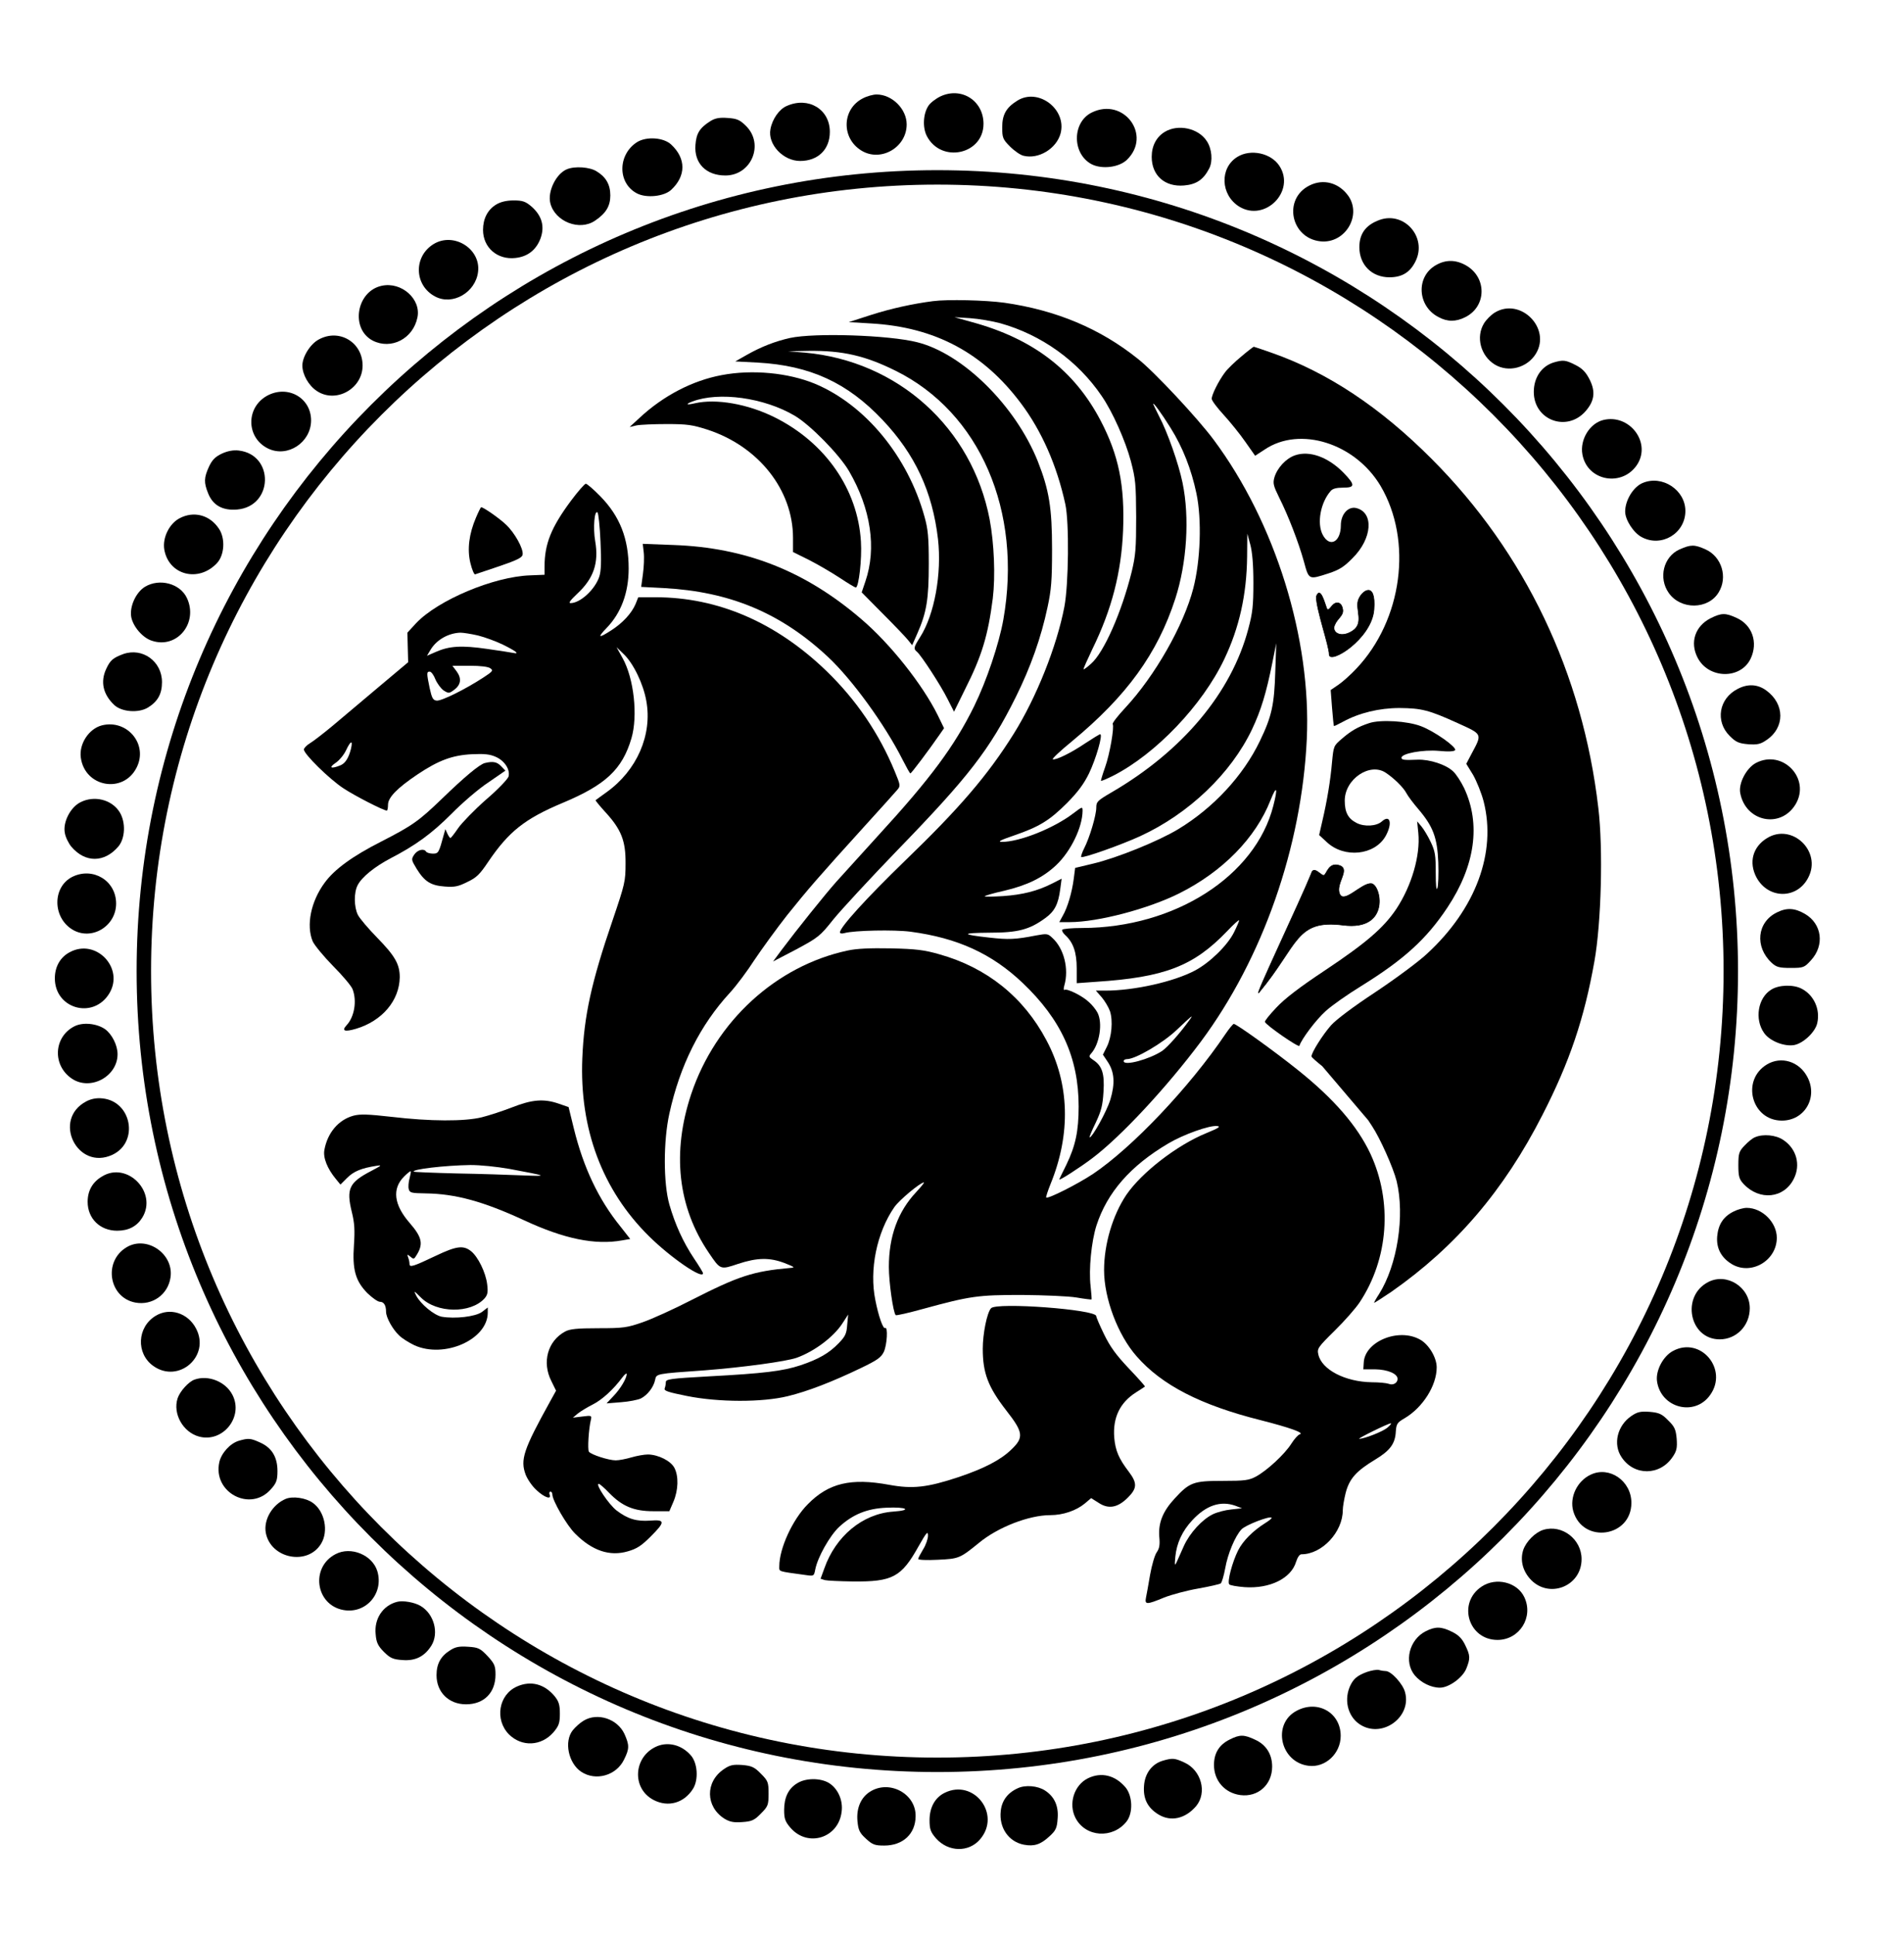 <?xml version="1.0" encoding="UTF-8"?> <svg xmlns="http://www.w3.org/2000/svg" width="62" height="63" viewBox="0 0 62 63" fill="none"><g clip-path="url(#clip0_416_13)"><mask id="mask0_416_13" style="mask-type:luminance" maskUnits="userSpaceOnUse" x="0" y="0" width="233" height="64"><path d="M233 0H0V63.227H233V0Z" fill="white"></path></mask><g mask="url(#mask0_416_13)"><path d="M15.502 16.844C15.272 17.379 15.209 17.882 15.317 18.328C15.368 18.538 15.438 18.704 15.47 18.698C15.508 18.685 15.865 18.564 16.266 18.43C16.846 18.233 17.005 18.15 17.018 18.054C17.05 17.863 16.757 17.341 16.477 17.079C16.266 16.876 15.744 16.512 15.667 16.512C15.655 16.512 15.578 16.665 15.502 16.844Z" fill="black"></path><path d="M44.586 23.54C44.216 23.661 43.987 23.794 43.688 24.056C43.426 24.279 43.426 24.291 43.375 24.808C43.325 25.394 43.216 26.063 43.057 26.738L42.955 27.184L43.203 27.413C43.77 27.948 44.764 27.847 45.121 27.216C45.35 26.802 45.268 26.496 44.994 26.744C44.822 26.897 44.427 26.923 44.172 26.789C43.898 26.649 43.789 26.445 43.789 26.063C43.789 25.362 44.611 24.808 45.127 25.158C45.389 25.33 45.707 25.642 45.797 25.821C45.847 25.916 46.013 26.139 46.172 26.324C46.669 26.904 46.803 27.267 46.835 28.076C46.848 28.458 46.835 28.84 46.803 28.917C46.771 29.006 46.752 28.821 46.752 28.407C46.752 27.84 46.733 27.713 46.587 27.407C46.497 27.216 46.357 26.986 46.281 26.897L46.147 26.738L46.185 27.12C46.255 27.847 45.968 28.834 45.471 29.586C45.057 30.204 44.49 30.694 43.14 31.593C42.305 32.147 41.834 32.51 41.56 32.803C41.343 33.033 41.177 33.236 41.19 33.268C41.228 33.377 42.286 34.109 42.312 34.046C42.382 33.823 42.859 33.192 43.165 32.918C43.356 32.74 43.885 32.37 44.331 32.096C45.726 31.23 46.453 30.567 47.134 29.541C48.039 28.178 48.224 26.821 47.676 25.655C47.574 25.445 47.415 25.196 47.313 25.107C47.083 24.89 46.555 24.718 46.166 24.731C45.72 24.75 45.637 24.738 45.637 24.667C45.637 24.527 46.338 24.4 46.848 24.444C47.173 24.476 47.358 24.463 47.383 24.419C47.44 24.323 46.701 23.801 46.275 23.642C45.835 23.47 44.949 23.419 44.586 23.54Z" fill="black"></path><path d="M15.788 24.84C15.616 24.884 15.145 25.273 14.387 26.006C13.635 26.732 13.425 26.878 12.405 27.401C11.488 27.866 10.889 28.299 10.57 28.739C10.124 29.344 9.965 30.121 10.182 30.644C10.239 30.771 10.539 31.134 10.851 31.453C11.163 31.765 11.45 32.109 11.482 32.205C11.628 32.587 11.539 33.103 11.29 33.371C11.112 33.562 11.22 33.6 11.59 33.492C12.444 33.237 13.004 32.574 13.017 31.816C13.017 31.396 12.87 31.128 12.291 30.535C11.998 30.236 11.711 29.898 11.654 29.784C11.526 29.529 11.52 29.051 11.647 28.815C11.781 28.554 12.195 28.216 12.717 27.942C13.539 27.515 14.055 27.14 14.705 26.49C15.056 26.133 15.591 25.674 15.903 25.47L16.457 25.088L16.317 24.942C16.183 24.802 16.056 24.776 15.788 24.84Z" fill="black"></path><path d="M27.606 30.943C25.274 31.44 23.306 33.243 22.509 35.613C21.872 37.518 22.07 39.296 23.083 40.786C23.459 41.341 23.452 41.341 24.038 41.143C24.657 40.939 25.064 40.933 25.548 41.118C25.886 41.252 25.899 41.264 25.727 41.277C24.523 41.385 24.058 41.538 22.541 42.309C21.949 42.615 21.216 42.946 20.917 43.048C20.42 43.22 20.299 43.239 19.483 43.239C18.782 43.239 18.553 43.265 18.4 43.348C17.833 43.654 17.642 44.348 17.954 44.96L18.107 45.272L17.91 45.629C17.043 47.196 16.935 47.521 17.119 48.011C17.183 48.17 17.343 48.4 17.483 48.521C17.738 48.757 17.967 48.827 17.897 48.655C17.878 48.604 17.89 48.559 17.922 48.559C17.96 48.559 17.986 48.598 17.986 48.648C17.986 48.846 18.457 49.661 18.731 49.929C19.286 50.483 19.853 50.675 20.445 50.502C20.732 50.42 20.885 50.324 21.184 50.024C21.669 49.541 21.662 49.464 21.178 49.502C20.726 49.534 20.445 49.451 20.076 49.171C19.821 48.973 19.375 48.305 19.496 48.305C19.528 48.305 19.681 48.438 19.834 48.598C20.26 49.037 20.643 49.196 21.273 49.196H21.796L21.93 48.884C22.089 48.508 22.102 48.056 21.962 47.788C21.847 47.559 21.439 47.355 21.101 47.349C20.974 47.349 20.732 47.394 20.56 47.444C20.388 47.495 20.159 47.54 20.05 47.54C19.821 47.54 19.247 47.355 19.177 47.259C19.126 47.189 19.171 46.501 19.241 46.221C19.273 46.081 19.26 46.075 18.967 46.113L18.655 46.151L18.814 46.017C18.903 45.947 19.12 45.813 19.298 45.724C19.604 45.571 19.974 45.234 20.267 44.839C20.343 44.737 20.407 44.692 20.407 44.73C20.407 44.87 20.203 45.214 19.974 45.45L19.751 45.686L20.222 45.648C20.483 45.629 20.77 45.571 20.866 45.527C21.082 45.418 21.28 45.163 21.331 44.928C21.375 44.718 21.331 44.724 22.955 44.609C24.185 44.514 25.599 44.322 25.943 44.201C26.523 43.991 27.141 43.526 27.428 43.087L27.619 42.793L27.587 43.131C27.568 43.418 27.523 43.507 27.313 43.724C26.995 44.055 26.657 44.246 26.071 44.444C25.497 44.635 24.873 44.711 23.07 44.807C21.821 44.877 21.681 44.896 21.681 44.998C21.681 45.062 21.662 45.151 21.643 45.202C21.617 45.278 21.764 45.323 22.363 45.444C23.408 45.654 24.828 45.654 25.657 45.45C26.307 45.291 27.084 44.991 28.027 44.539C28.568 44.278 28.689 44.195 28.779 44.01C28.887 43.781 28.919 43.176 28.823 43.233C28.759 43.278 28.607 42.851 28.505 42.328C28.301 41.341 28.549 40.124 29.123 39.296C29.276 39.073 29.97 38.493 30.085 38.493C30.11 38.493 29.995 38.633 29.836 38.805C29.237 39.442 28.944 40.245 28.944 41.245C28.944 41.742 29.084 42.73 29.167 42.813C29.186 42.832 29.581 42.742 30.04 42.615C31.601 42.188 31.843 42.156 33.277 42.156C34.009 42.163 34.786 42.195 35.054 42.239C35.309 42.284 35.532 42.309 35.545 42.303C35.551 42.29 35.538 42.099 35.513 41.87C35.449 41.328 35.538 40.417 35.704 39.895C36.054 38.818 36.812 37.951 38.042 37.225C38.533 36.932 39.393 36.626 39.635 36.658C39.762 36.671 39.686 36.722 39.285 36.887C38.329 37.276 37.176 38.168 36.679 38.894C36.233 39.557 35.952 40.5 35.952 41.347C35.952 42.265 36.398 43.456 37.01 44.151C37.832 45.093 39.1 45.743 41.056 46.234C42.005 46.476 42.489 46.648 42.324 46.693C42.273 46.706 42.145 46.846 42.05 46.998C41.833 47.342 41.253 47.877 40.896 48.069C40.667 48.19 40.54 48.209 39.807 48.209C38.864 48.209 38.737 48.253 38.246 48.788C37.864 49.203 37.717 49.572 37.749 50.019C37.775 50.292 37.755 50.407 37.666 50.534C37.602 50.623 37.507 50.948 37.45 51.267C37.399 51.579 37.335 51.917 37.316 52.013C37.271 52.242 37.341 52.242 37.908 52.006C38.15 51.911 38.647 51.777 39.017 51.713C39.38 51.649 39.711 51.573 39.75 51.547C39.788 51.515 39.852 51.293 39.896 51.057C39.979 50.579 40.221 50.006 40.425 49.789C40.552 49.649 41.342 49.343 41.406 49.407C41.425 49.426 41.33 49.502 41.196 49.585C40.801 49.834 40.476 50.158 40.317 50.471C40.126 50.853 39.953 51.503 40.03 51.579C40.062 51.611 40.285 51.649 40.527 51.668C41.349 51.726 42.043 51.382 42.203 50.847C42.253 50.694 42.317 50.598 42.381 50.598C43.05 50.598 43.725 49.872 43.725 49.164C43.725 49.056 43.77 48.795 43.821 48.591C43.942 48.139 44.158 47.89 44.783 47.514C45.267 47.221 45.433 46.998 45.452 46.597C45.471 46.355 45.496 46.31 45.738 46.17C46.331 45.82 46.783 45.106 46.783 44.514C46.783 44.195 46.529 43.768 46.242 43.609C45.541 43.214 44.432 43.673 44.407 44.367L44.394 44.577H44.783C45.184 44.584 45.509 44.718 45.509 44.889C45.509 45.023 45.362 45.106 45.222 45.049C45.152 45.023 44.904 44.998 44.668 44.998C43.808 44.985 43.037 44.59 42.929 44.093C42.884 43.902 42.916 43.857 43.464 43.316C43.782 43.004 44.146 42.59 44.273 42.398C45.216 40.978 45.35 39.117 44.623 37.556C44.197 36.652 43.438 35.773 42.266 34.836C41.47 34.199 40.259 33.332 40.176 33.332C40.151 33.332 40.024 33.485 39.903 33.664C38.737 35.39 36.876 37.352 35.596 38.213C35.099 38.544 34.117 39.041 34.067 38.983C34.054 38.971 34.117 38.773 34.207 38.55C34.876 36.913 34.831 35.276 34.073 33.861C33.328 32.453 32.13 31.497 30.582 31.064C30.091 30.924 29.83 30.892 29.008 30.873C28.326 30.86 27.893 30.88 27.606 30.943ZM45.171 46.482C45.012 46.61 44.426 46.839 44.26 46.839C44.184 46.839 45.203 46.336 45.286 46.336C45.324 46.336 45.267 46.4 45.171 46.482ZM40.227 49.018L40.444 49.101L40.094 49.139C39.896 49.158 39.635 49.228 39.501 49.292C39.151 49.458 38.743 49.904 38.552 50.324C38.463 50.528 38.354 50.764 38.316 50.853C38.252 50.987 38.246 50.961 38.272 50.681C38.316 50.235 38.495 49.846 38.819 49.496C39.272 49.005 39.743 48.846 40.227 49.018Z" fill="black"></path><path d="M16.68 36.047C16.368 36.168 15.922 36.314 15.692 36.371C15.132 36.512 13.991 36.505 12.762 36.359C11.972 36.27 11.723 36.263 11.507 36.321C11.022 36.454 10.666 36.875 10.564 37.429C10.513 37.684 10.659 38.047 10.94 38.385L11.086 38.563L11.303 38.346C11.519 38.13 11.768 38.028 12.258 37.952C12.45 37.92 12.43 37.939 12.093 38.117C11.367 38.493 11.271 38.697 11.456 39.455C11.545 39.812 11.558 40.041 11.526 40.526C11.468 41.335 11.577 41.704 11.965 42.099C12.125 42.252 12.303 42.379 12.373 42.379C12.501 42.379 12.571 42.494 12.571 42.704C12.571 42.889 12.787 43.278 12.998 43.475C13.093 43.571 13.322 43.711 13.494 43.794C14.469 44.233 15.883 43.609 15.883 42.73V42.564L15.692 42.711C15.476 42.864 14.82 42.94 14.38 42.864C14.132 42.813 13.698 42.456 13.552 42.176C13.463 42.004 13.475 42.01 13.705 42.239C14.221 42.755 15.329 42.768 15.782 42.265C15.877 42.15 15.896 42.067 15.864 41.812C15.82 41.43 15.565 40.908 15.336 40.729C15.087 40.532 14.858 40.564 14.202 40.876C13.45 41.233 13.335 41.271 13.335 41.144C13.335 41.093 13.316 40.997 13.29 40.933C13.252 40.831 13.259 40.825 13.361 40.908C13.456 40.991 13.482 40.991 13.533 40.908C13.8 40.513 13.756 40.29 13.335 39.806C12.825 39.219 12.762 38.697 13.157 38.302C13.265 38.194 13.361 38.117 13.373 38.13C13.386 38.143 13.367 38.245 13.335 38.366C13.303 38.48 13.29 38.64 13.31 38.71C13.341 38.831 13.393 38.843 13.864 38.85C14.832 38.863 15.737 39.111 17.062 39.723C18.375 40.334 19.381 40.538 20.261 40.379L20.522 40.334L20.197 39.92C19.49 39.047 18.999 38.009 18.687 36.741L18.515 36.04L18.203 35.932C17.712 35.76 17.33 35.792 16.68 36.047ZM16.591 38.053C17.852 38.289 17.865 38.296 17.03 38.264C16.591 38.245 15.616 38.213 14.864 38.2C14.112 38.181 13.488 38.155 13.475 38.143C13.399 38.066 14.482 37.939 15.316 37.926C15.642 37.926 16.157 37.977 16.591 38.053Z" fill="black"></path><path d="M20.962 17.984C20.981 18.137 20.968 18.456 20.936 18.685L20.879 19.106L21.611 19.144C23.765 19.259 25.428 19.953 26.963 21.387C27.753 22.126 28.817 23.591 29.397 24.744C29.518 24.98 29.626 25.177 29.645 25.177C29.677 25.177 30.238 24.432 30.595 23.916L30.741 23.706L30.537 23.285C30.041 22.285 28.989 20.953 28.034 20.144C26.212 18.583 24.275 17.825 21.93 17.742L20.93 17.704L20.962 17.984Z" fill="black"></path><path d="M18.592 16.302C17.949 17.169 17.732 17.704 17.732 18.449V18.711L17.267 18.73C16.082 18.768 14.253 19.539 13.546 20.291L13.266 20.596L13.278 21.074L13.291 21.558L12.342 22.355C11.82 22.794 11.144 23.361 10.845 23.616C10.539 23.871 10.201 24.132 10.093 24.196C9.985 24.26 9.896 24.355 9.896 24.4C9.896 24.547 10.724 25.362 11.182 25.662C11.546 25.904 12.489 26.388 12.597 26.388C12.616 26.388 12.635 26.299 12.635 26.197C12.635 25.961 12.934 25.655 13.597 25.209C14.285 24.75 14.731 24.585 15.368 24.553C15.782 24.534 15.954 24.553 16.152 24.642C16.432 24.77 16.617 25.05 16.56 25.279C16.534 25.362 16.216 25.7 15.827 26.031C15.451 26.362 15.043 26.783 14.922 26.955C14.801 27.133 14.687 27.28 14.667 27.28C14.648 27.28 14.604 27.216 14.566 27.133L14.502 26.993L14.457 27.152C14.291 27.764 14.279 27.789 14.094 27.789C13.998 27.789 13.897 27.758 13.877 27.726C13.807 27.611 13.597 27.662 13.489 27.821C13.387 27.974 13.393 27.993 13.565 28.28C13.826 28.701 14.03 28.828 14.483 28.86C14.801 28.885 14.922 28.86 15.215 28.713C15.515 28.573 15.623 28.465 15.897 28.057C16.566 27.07 17.088 26.655 18.318 26.139C19.72 25.553 20.261 25.05 20.561 24.037C20.777 23.304 20.643 22.087 20.274 21.425L20.076 21.068L20.306 21.291C20.624 21.59 20.949 22.266 21.045 22.814C21.249 23.922 20.739 25.082 19.752 25.789C19.567 25.923 19.407 26.037 19.395 26.05C19.382 26.056 19.522 26.229 19.707 26.432C20.229 26.999 20.376 27.369 20.37 28.108C20.37 28.688 20.351 28.771 19.949 29.956C19.255 31.982 19.019 33.065 18.962 34.447C18.866 36.747 19.611 38.741 21.134 40.245C21.835 40.939 22.892 41.666 22.892 41.449C22.892 41.423 22.765 41.213 22.606 40.978C22.243 40.436 21.982 39.856 21.797 39.213C21.599 38.518 21.599 37.142 21.797 36.25C22.141 34.683 22.797 33.37 23.772 32.313C23.982 32.084 24.339 31.606 24.568 31.249C24.804 30.898 25.282 30.236 25.638 29.784C26.314 28.943 26.62 28.586 28.18 26.866C28.69 26.305 29.155 25.789 29.219 25.712C29.327 25.585 29.321 25.559 29.136 25.113C28.627 23.878 27.881 22.782 26.913 21.845C25.269 20.259 23.377 19.443 21.344 19.443H20.784L20.695 19.666C20.567 19.966 20.274 20.284 19.904 20.52C19.49 20.788 19.439 20.768 19.752 20.444C20.223 19.959 20.471 19.297 20.471 18.507C20.471 17.538 20.185 16.806 19.548 16.156C19.331 15.933 19.114 15.748 19.076 15.748C19.038 15.748 18.821 15.996 18.592 16.302ZM19.554 17.634C19.586 18.277 19.573 18.59 19.516 18.768C19.382 19.182 18.898 19.634 18.579 19.634C18.503 19.634 18.573 19.539 18.796 19.329C19.331 18.832 19.503 18.328 19.382 17.621C19.306 17.188 19.357 16.583 19.459 16.685C19.484 16.71 19.535 17.143 19.554 17.634ZM15.559 20.686C15.789 20.743 16.152 20.877 16.375 20.985C16.789 21.189 16.929 21.297 16.732 21.259C16.668 21.246 16.279 21.183 15.865 21.125C15.031 21.004 14.629 21.03 14.196 21.221L13.903 21.348L14.018 21.157C14.209 20.832 14.597 20.609 14.992 20.596C15.082 20.596 15.336 20.635 15.559 20.686ZM15.967 21.756C16.069 21.826 16.044 21.858 15.751 22.049C15.158 22.438 14.362 22.833 14.215 22.807C14.1 22.794 14.062 22.724 13.992 22.406C13.89 21.915 13.89 21.864 13.992 21.864C14.043 21.864 14.126 21.979 14.177 22.113C14.234 22.247 14.355 22.412 14.444 22.476C14.61 22.578 14.623 22.578 14.789 22.457C15.011 22.291 15.037 22.087 14.871 21.858L14.731 21.673H15.298C15.649 21.673 15.903 21.705 15.967 21.756ZM11.431 24.368C11.354 24.68 11.24 24.859 11.068 24.922C10.775 25.037 10.698 24.992 10.921 24.84C11.042 24.763 11.195 24.578 11.265 24.432C11.418 24.107 11.495 24.081 11.431 24.368Z" fill="black"></path><path d="M42.165 14.824C41.872 14.926 41.585 15.238 41.496 15.55C41.445 15.735 41.47 15.824 41.649 16.188C41.948 16.78 42.286 17.659 42.458 18.277C42.623 18.883 42.611 18.876 43.261 18.666C43.611 18.551 43.764 18.456 44.044 18.169C44.688 17.532 44.745 16.678 44.159 16.538C43.898 16.48 43.662 16.742 43.662 17.099C43.662 17.653 43.292 17.838 43.069 17.404C42.878 17.035 42.999 16.36 43.331 15.984C43.394 15.907 43.522 15.875 43.739 15.875C44.133 15.875 44.133 15.786 43.745 15.385C43.242 14.875 42.636 14.658 42.165 14.824Z" fill="black"></path><path d="M23.497 12.212C22.548 12.39 21.599 12.881 20.822 13.607L20.503 13.9L20.726 13.849C20.847 13.824 21.293 13.805 21.713 13.805C22.382 13.805 22.548 13.83 23.045 13.989C24.708 14.537 25.823 15.952 25.823 17.513V17.971L26.352 18.233C26.638 18.379 27.084 18.64 27.346 18.812C27.607 18.985 27.836 19.125 27.868 19.125C27.963 19.125 28.072 18.195 28.034 17.627C27.932 15.926 26.874 14.404 25.218 13.582C24.345 13.149 23.319 12.97 22.625 13.129C22.351 13.193 22.306 13.161 22.542 13.072C23.408 12.741 24.88 12.945 25.874 13.531C26.384 13.83 27.333 14.799 27.645 15.334C28.358 16.557 28.55 17.844 28.18 18.927L28.059 19.284L28.753 19.985C29.136 20.367 29.505 20.756 29.575 20.845L29.703 21.004L29.869 20.628C30.174 19.94 30.244 19.5 30.244 18.36C30.244 17.487 30.219 17.226 30.104 16.818C29.563 14.862 28.18 13.18 26.536 12.492C25.67 12.136 24.498 12.021 23.497 12.212Z" fill="black"></path><path d="M25.727 11.002C25.243 11.11 24.784 11.288 24.313 11.556L23.943 11.766L24.676 11.804C26.377 11.9 27.588 12.454 28.734 13.665C29.798 14.786 30.365 16.009 30.544 17.551C30.671 18.679 30.429 20.004 29.964 20.737C29.747 21.081 29.741 21.119 29.862 21.221C30.002 21.342 30.627 22.298 30.856 22.756L31.066 23.17L31.429 22.431C31.971 21.361 32.175 20.679 32.328 19.482C32.417 18.749 32.372 17.691 32.226 16.908C31.652 13.926 29.244 11.753 26.205 11.479L25.663 11.435L26.332 11.422C27.441 11.409 28.18 11.581 29.168 12.072C31.907 13.429 33.296 16.64 32.672 20.17C32.532 20.96 32.124 22.17 31.723 22.986C31.085 24.285 30.302 25.343 28.588 27.21C28.034 27.821 27.422 28.497 27.231 28.707C26.874 29.108 25.938 30.274 25.447 30.93L25.173 31.3L25.931 30.905C26.651 30.516 26.702 30.478 27.142 29.924C27.396 29.612 28.333 28.599 29.219 27.681C31.531 25.298 32.226 24.406 33.08 22.686C33.557 21.724 33.901 20.762 34.112 19.762C34.233 19.201 34.258 18.895 34.258 17.882C34.258 16.532 34.163 15.952 33.793 15.015C33.067 13.206 31.353 11.511 29.869 11.142C28.945 10.906 26.524 10.83 25.727 11.002Z" fill="black"></path><path d="M44.745 42.411C44.745 42.424 44.993 42.265 45.306 42.054C47.402 40.589 48.969 38.76 50.224 36.301C51.11 34.575 51.588 33.16 51.919 31.294C52.142 30.045 52.206 27.637 52.046 26.299C51.537 21.922 49.663 17.991 46.625 14.945C44.943 13.257 43.229 12.123 41.413 11.486C41.101 11.377 40.84 11.288 40.827 11.288C40.814 11.288 40.629 11.428 40.419 11.607C40.209 11.779 39.967 12.015 39.884 12.129C39.68 12.403 39.457 12.849 39.457 12.983C39.457 13.04 39.636 13.276 39.846 13.505C40.062 13.741 40.381 14.136 40.553 14.385L40.871 14.837L41.184 14.633C42.33 13.862 44.127 14.429 44.955 15.818C46.007 17.602 45.669 20.182 44.165 21.769C43.993 21.953 43.732 22.189 43.592 22.285L43.331 22.463L43.375 23.037C43.401 23.355 43.426 23.623 43.439 23.636C43.445 23.642 43.579 23.578 43.732 23.495C44.255 23.209 44.911 23.049 45.573 23.049C46.293 23.056 46.523 23.113 47.466 23.54C48.281 23.91 48.268 23.884 47.924 24.527L47.746 24.865L47.969 25.228C48.084 25.432 48.243 25.821 48.313 26.095C48.733 27.751 48.058 29.58 46.478 31.039C46.21 31.294 45.452 31.854 44.802 32.288C44.076 32.765 43.509 33.192 43.343 33.377C43.069 33.689 42.706 34.263 42.706 34.39C42.706 34.419 42.876 34.564 43.058 34.711L44.553 36.469L44.681 36.664C44.936 37.047 45.37 38.015 45.478 38.448C45.752 39.576 45.503 41.181 44.904 42.131C44.815 42.265 44.745 42.392 44.745 42.411Z" fill="black"></path><path d="M30.378 9.804C29.728 9.887 29.008 10.046 28.371 10.25L27.638 10.486L28.371 10.53C30.448 10.651 32.015 11.486 33.245 13.13C33.92 14.028 34.417 15.155 34.691 16.417C34.819 17.009 34.799 19.016 34.659 19.755C34.411 21.042 33.755 22.692 33.016 23.878C32.168 25.235 31.244 26.311 29.46 28.031C28.224 29.229 27.352 30.185 27.352 30.351C27.352 30.389 27.409 30.401 27.498 30.376C27.81 30.287 29.123 30.261 29.652 30.331C31.181 30.535 32.295 31.045 33.296 31.994C34.557 33.192 35.124 34.434 35.124 36.021C35.124 36.824 35.022 37.301 34.723 37.919C34.608 38.149 34.506 38.359 34.494 38.391C34.462 38.461 35.131 38.034 35.57 37.703C36.501 37.002 37.998 35.39 39.106 33.906C41.12 31.198 42.387 27.573 42.553 24.062C42.706 20.794 41.527 17.009 39.52 14.315C38.998 13.614 37.59 12.104 37.055 11.683C35.825 10.696 34.392 10.097 32.703 9.855C32.092 9.772 30.856 9.74 30.378 9.804ZM32.576 10.524C33.914 10.9 35.099 11.747 35.876 12.894C36.227 13.403 36.647 14.346 36.825 15.015C36.978 15.595 36.991 15.761 36.997 16.831C36.997 17.863 36.978 18.086 36.851 18.615C36.526 19.927 35.946 21.246 35.526 21.609C35.405 21.718 35.296 21.8 35.284 21.788C35.271 21.775 35.405 21.482 35.57 21.132C36.207 19.832 36.513 18.634 36.571 17.271C36.628 15.805 36.43 14.818 35.838 13.69C34.984 12.059 33.64 11.027 31.652 10.486L31.079 10.326L31.588 10.358C31.869 10.377 32.315 10.454 32.576 10.524ZM38.119 13.932C38.514 14.563 38.794 15.277 38.96 16.067C39.138 16.914 39.093 18.245 38.858 19.15C38.546 20.361 37.603 22.011 36.641 23.043C36.398 23.304 36.214 23.54 36.233 23.572C36.29 23.667 36.137 24.559 35.984 24.98C35.902 25.209 35.844 25.407 35.851 25.419C35.863 25.432 36.042 25.356 36.246 25.254C37.635 24.547 39.151 22.96 39.864 21.463C40.355 20.437 40.597 19.354 40.61 18.112L40.616 17.373L40.712 17.723C40.776 17.959 40.814 18.366 40.814 18.965C40.814 19.724 40.788 19.953 40.648 20.475C40.1 22.546 38.514 24.445 36.195 25.795C35.736 26.063 35.698 26.101 35.698 26.292C35.698 26.541 35.481 27.273 35.303 27.617C35.233 27.758 35.194 27.878 35.207 27.898C35.258 27.949 36.513 27.503 37.125 27.222C38.718 26.49 40.087 25.177 40.769 23.744C41.062 23.126 41.234 22.559 41.432 21.571L41.559 20.94L41.527 21.864C41.495 22.941 41.413 23.323 41.024 24.126C40.482 25.254 39.514 26.299 38.367 26.993C37.724 27.382 36.373 27.93 35.596 28.114L35.01 28.254L34.965 28.605C34.908 29.051 34.761 29.548 34.608 29.809L34.494 30.019H34.831C35.755 30.019 37.392 29.586 38.399 29.083C39.813 28.375 40.89 27.28 41.374 26.044C41.572 25.547 41.617 25.636 41.464 26.228C40.884 28.522 38.252 30.204 35.239 30.21C34.901 30.21 34.608 30.236 34.589 30.268C34.57 30.293 34.615 30.376 34.685 30.44C34.946 30.675 35.061 31 35.061 31.523V32.007L35.685 31.962C37.928 31.816 38.864 31.453 39.954 30.319C40.17 30.089 40.349 29.93 40.349 29.962C40.349 29.994 40.272 30.172 40.183 30.351C39.966 30.784 39.393 31.338 38.915 31.593C38.221 31.962 36.927 32.249 35.991 32.249H35.685L35.876 32.466C35.978 32.587 36.099 32.791 36.144 32.918C36.246 33.23 36.201 33.759 36.042 34.078L35.914 34.333L36.067 34.562C36.29 34.893 36.316 35.269 36.156 35.798C36.042 36.174 35.57 37.027 35.481 37.027C35.462 37.027 35.551 36.811 35.679 36.55C35.863 36.161 35.908 35.976 35.933 35.543C35.972 34.95 35.889 34.696 35.596 34.505C35.456 34.409 35.449 34.39 35.532 34.294C35.806 33.988 35.914 33.3 35.736 32.963C35.685 32.867 35.564 32.714 35.462 32.625C35.252 32.421 34.748 32.173 34.666 32.224C34.634 32.243 34.627 32.185 34.659 32.077C34.812 31.542 34.647 30.879 34.271 30.535C34.118 30.389 34.092 30.389 33.742 30.452C33.06 30.586 32.837 30.593 32.219 30.523C31.289 30.421 31.289 30.37 32.213 30.363C33.143 30.363 33.519 30.268 34.041 29.885C34.341 29.669 34.462 29.433 34.525 28.942L34.57 28.605L34.258 28.764C33.78 29.006 33.302 29.127 32.659 29.172C32.334 29.191 32.066 29.197 32.066 29.178C32.066 29.159 32.346 29.076 32.691 29C33.449 28.821 33.958 28.573 34.392 28.165C34.87 27.713 35.245 26.936 35.252 26.4C35.252 26.254 35.245 26.254 34.952 26.477C34.309 26.968 33.188 27.413 32.614 27.407C32.474 27.401 32.595 27.343 33.022 27.197C33.837 26.916 34.175 26.713 34.748 26.139C35.093 25.789 35.29 25.528 35.462 25.177C35.691 24.699 35.921 23.903 35.825 23.903C35.8 23.903 35.583 24.037 35.341 24.196C34.882 24.508 34.385 24.75 34.283 24.718C34.245 24.706 34.532 24.438 34.914 24.126C36.685 22.661 37.692 21.278 38.272 19.488C38.648 18.328 38.743 16.85 38.507 15.716C38.38 15.098 38.017 14.066 37.743 13.55C37.654 13.372 37.571 13.2 37.558 13.168C37.514 13.034 37.819 13.448 38.119 13.932ZM38.743 33.192C38.425 33.638 38.023 34.084 37.845 34.211C37.431 34.485 36.59 34.715 36.59 34.543C36.59 34.505 36.641 34.479 36.698 34.479C36.978 34.479 37.864 33.957 38.316 33.53C38.813 33.058 38.877 33.007 38.743 33.192Z" fill="black"></path><path d="M32.27 42.59C32.136 42.742 32.002 43.424 32.002 43.908C32.002 44.698 32.174 45.151 32.766 45.915C33.321 46.623 33.346 46.794 32.938 47.183C32.588 47.527 32.053 47.801 31.225 48.082C30.192 48.425 29.721 48.477 28.956 48.337C27.708 48.107 26.982 48.279 26.306 48.967C25.809 49.464 25.376 50.407 25.376 50.987C25.376 51.172 25.312 51.146 26.23 51.273C26.504 51.312 26.504 51.312 26.548 51.089C26.625 50.694 27.02 49.993 27.326 49.706C27.771 49.298 28.237 49.108 28.867 49.082C29.53 49.05 29.721 49.165 29.084 49.209C28.09 49.279 27.211 50.006 26.841 51.063L26.72 51.395L26.86 51.439C26.937 51.458 27.345 51.477 27.771 51.483C29.065 51.496 29.352 51.343 29.912 50.337C30.173 49.878 30.218 49.827 30.218 49.993C30.218 50.095 30.148 50.299 30.059 50.439C29.976 50.579 29.899 50.719 29.899 50.751C29.899 50.783 30.186 50.795 30.53 50.777C31.225 50.745 31.256 50.732 31.875 50.229C32.499 49.712 33.512 49.324 34.2 49.324C34.614 49.324 35.041 49.178 35.321 48.948L35.531 48.77L35.774 48.923C36.099 49.139 36.398 49.082 36.729 48.75C37.029 48.451 37.035 48.279 36.761 47.916C36.43 47.483 36.322 47.228 36.283 46.801C36.232 46.151 36.468 45.66 36.99 45.329C37.137 45.234 37.271 45.151 37.283 45.138C37.296 45.132 37.06 44.864 36.755 44.545C36.341 44.106 36.15 43.845 35.952 43.437C35.812 43.15 35.697 42.883 35.697 42.844C35.697 42.628 32.435 42.386 32.27 42.59Z" fill="black"></path><path d="M30.626 3.137C30.471 3.211 30.295 3.347 30.234 3.441C30.058 3.705 30.038 4.151 30.18 4.428C30.646 5.328 32.026 5.03 32.026 4.03C32.026 3.279 31.309 2.819 30.626 3.137Z" fill="black"></path><path d="M28.104 3.198C27.414 3.543 27.387 4.496 28.05 4.902C28.679 5.287 29.524 4.801 29.524 4.05C29.524 3.55 29.051 3.076 28.544 3.076C28.435 3.076 28.233 3.13 28.104 3.198Z" fill="black"></path><path d="M33.135 3.272C32.77 3.495 32.635 3.725 32.635 4.144C32.635 4.482 32.655 4.537 32.892 4.773C33.034 4.915 33.23 5.05 33.331 5.071C33.818 5.192 34.4 4.841 34.535 4.347C34.745 3.563 33.818 2.853 33.135 3.272Z" fill="black"></path><path d="M25.622 3.448C25.378 3.549 25.148 3.874 25.088 4.205C24.993 4.699 25.5 5.24 26.055 5.24C26.636 5.24 27.022 4.868 27.022 4.293C27.022 3.556 26.325 3.137 25.622 3.448Z" fill="black"></path><path d="M35.549 3.664C34.907 3.982 34.907 5.01 35.549 5.348C35.887 5.517 36.435 5.45 36.692 5.206C37.524 4.408 36.59 3.151 35.549 3.664Z" fill="black"></path><path d="M23.133 3.942C22.782 4.165 22.674 4.341 22.646 4.719C22.599 5.314 22.991 5.713 23.62 5.713C24.465 5.713 24.892 4.699 24.296 4.104C24.093 3.901 23.999 3.861 23.695 3.84C23.424 3.82 23.289 3.847 23.133 3.942Z" fill="black"></path><path d="M37.929 4.293C37.658 4.456 37.503 4.746 37.503 5.105C37.503 5.713 37.929 6.092 38.558 6.038C38.957 6.004 39.187 5.849 39.376 5.483C39.498 5.247 39.464 4.841 39.295 4.591C39.024 4.172 38.362 4.03 37.929 4.293Z" fill="black"></path><path d="M20.747 4.625C20.111 5.03 20.104 5.963 20.74 6.295C21.051 6.457 21.626 6.396 21.856 6.18C22.343 5.727 22.343 5.159 21.856 4.706C21.612 4.476 21.058 4.435 20.747 4.625Z" fill="black"></path><path d="M40.296 5.105C39.707 5.463 39.741 6.349 40.356 6.728C41.195 7.235 42.196 6.221 41.662 5.402C41.391 4.983 40.728 4.841 40.296 5.105Z" fill="black"></path><path d="M18.461 5.51C18.109 5.652 17.825 6.234 17.92 6.613C18.069 7.214 18.873 7.532 19.38 7.181C19.732 6.944 19.874 6.707 19.874 6.362C19.874 6.011 19.732 5.761 19.428 5.578C19.205 5.436 18.718 5.402 18.461 5.51Z" fill="black"></path><path d="M42.642 6.038C41.77 6.471 42.027 7.755 43.001 7.857C43.792 7.938 44.346 7.032 43.914 6.389C43.609 5.95 43.096 5.808 42.642 6.038Z" fill="black"></path><path d="M16.155 6.66C15.878 6.829 15.729 7.12 15.729 7.485C15.729 8.06 16.196 8.465 16.784 8.398C17.177 8.357 17.454 8.141 17.596 7.776C17.745 7.377 17.65 7.032 17.319 6.734C17.116 6.558 17.021 6.525 16.724 6.525C16.494 6.525 16.297 6.572 16.155 6.66Z" fill="black"></path><path d="M44.921 7.16C44.474 7.323 44.265 7.607 44.265 8.046C44.265 8.621 44.67 9.027 45.245 9.027C45.658 9.027 45.921 8.864 46.097 8.499C46.476 7.722 45.725 6.87 44.921 7.16Z" fill="black"></path><path d="M14.12 7.945C13.457 8.35 13.485 9.297 14.174 9.655C14.742 9.953 15.486 9.52 15.567 8.851C15.662 8.1 14.776 7.546 14.12 7.945Z" fill="black"></path><path d="M46.753 8.634C46.104 9.006 46.151 9.96 46.834 10.318C47.125 10.48 47.409 10.48 47.713 10.325C48.41 9.98 48.423 9.033 47.74 8.641C47.409 8.452 47.078 8.445 46.753 8.634Z" fill="black"></path><path d="M12.429 9.304C11.604 9.48 11.401 10.704 12.138 11.089C12.74 11.393 13.45 11.028 13.592 10.338C13.721 9.737 13.072 9.162 12.429 9.304Z" fill="black"></path><path d="M48.674 10.176C48.553 10.251 48.397 10.406 48.323 10.528C48.052 10.974 48.214 11.583 48.674 11.867C49.12 12.137 49.729 11.975 50.013 11.515C50.52 10.683 49.506 9.669 48.674 10.176Z" fill="black"></path><path d="M10.387 11.048C10.109 11.19 9.846 11.61 9.846 11.9C9.846 12.191 10.049 12.55 10.312 12.725C10.934 13.145 11.807 12.658 11.807 11.9C11.807 11.143 11.049 10.69 10.387 11.048Z" fill="black"></path><path d="M50.595 11.799C50.196 11.921 49.945 12.293 49.945 12.759C49.945 13.679 51.021 14.078 51.629 13.388C51.92 13.057 51.961 12.753 51.765 12.36C51.643 12.117 51.528 11.995 51.298 11.88C50.98 11.718 50.899 11.711 50.595 11.799Z" fill="black"></path><path d="M8.676 12.895C7.993 13.294 8.027 14.267 8.737 14.605C9.366 14.903 10.117 14.409 10.13 13.699C10.137 12.942 9.352 12.509 8.676 12.895Z" fill="black"></path><path d="M52.211 13.672C51.765 13.78 51.44 14.315 51.528 14.795C51.69 15.674 52.853 15.87 53.327 15.099C53.76 14.382 53.05 13.469 52.211 13.672Z" fill="black"></path><path d="M7.223 14.768C7.007 14.869 6.905 14.977 6.804 15.194C6.641 15.552 6.635 15.707 6.777 16.059C6.932 16.451 7.25 16.627 7.723 16.587C8.9 16.485 8.941 14.801 7.771 14.666C7.602 14.646 7.412 14.68 7.223 14.768Z" fill="black"></path><path d="M53.495 15.721C53.19 15.843 52.92 16.282 52.92 16.654C52.92 16.925 53.197 17.351 53.461 17.486C54.103 17.831 54.881 17.364 54.881 16.634C54.881 15.951 54.13 15.457 53.495 15.721Z" fill="black"></path><path d="M5.849 16.871C5.511 17.047 5.288 17.506 5.349 17.885C5.491 18.724 6.465 18.974 7.066 18.331C7.31 18.068 7.344 17.527 7.127 17.209C6.83 16.762 6.309 16.627 5.849 16.871Z" fill="black"></path><path d="M54.693 17.885C54.165 18.122 53.996 18.818 54.341 19.305C54.733 19.859 55.626 19.846 55.964 19.285C56.268 18.791 56.065 18.122 55.538 17.885C55.18 17.723 55.058 17.723 54.693 17.885Z" fill="black"></path><path d="M4.721 19.102C4.423 19.285 4.213 19.751 4.274 20.089C4.335 20.4 4.646 20.766 4.95 20.86C5.769 21.131 6.465 20.272 6.086 19.467C5.863 18.994 5.194 18.818 4.721 19.102Z" fill="black"></path><path d="M55.694 20.13C55.2 20.387 55.024 20.908 55.274 21.401C55.626 22.105 56.681 22.125 57.006 21.442C57.255 20.915 57.059 20.346 56.552 20.117C56.187 19.948 56.059 19.948 55.694 20.13Z" fill="black"></path><path d="M4.011 21.293C3.686 21.415 3.592 21.489 3.463 21.766C3.26 22.192 3.355 22.605 3.72 22.95C3.964 23.18 4.518 23.22 4.822 23.031C5.14 22.835 5.275 22.584 5.275 22.206C5.275 21.53 4.64 21.07 4.011 21.293Z" fill="black"></path><path d="M56.58 22.429C55.971 22.74 55.849 23.484 56.323 23.957C56.526 24.16 56.62 24.201 56.925 24.228C57.222 24.248 57.324 24.228 57.52 24.093C58.128 23.687 58.122 22.916 57.513 22.476C57.236 22.273 56.911 22.253 56.58 22.429Z" fill="black"></path><path d="M3.321 23.613C2.895 23.721 2.571 24.214 2.631 24.661C2.76 25.628 4.018 25.851 4.45 24.985C4.829 24.235 4.146 23.41 3.321 23.613Z" fill="black"></path><path d="M57.181 24.836C56.87 24.999 56.606 25.499 56.667 25.817C56.843 26.75 57.978 26.987 58.466 26.189C58.973 25.35 58.053 24.383 57.181 24.836Z" fill="black"></path><path d="M2.611 26.121C2.287 26.29 2.043 26.77 2.111 27.115C2.131 27.25 2.233 27.453 2.321 27.561C2.774 28.096 3.402 28.089 3.856 27.555C4.079 27.284 4.099 26.77 3.896 26.439C3.639 26.026 3.064 25.884 2.611 26.121Z" fill="black"></path><path d="M57.54 27.284C57.073 27.568 56.938 28.076 57.195 28.562C57.581 29.279 58.527 29.279 58.886 28.562C59.325 27.71 58.352 26.784 57.54 27.284Z" fill="black"></path><path d="M2.361 28.542C1.705 28.866 1.705 29.86 2.354 30.259C2.976 30.638 3.781 30.158 3.781 29.414C3.781 28.67 3.03 28.217 2.361 28.542Z" fill="black"></path><path d="M57.857 29.705C57.214 30.023 57.133 30.821 57.688 31.341C57.843 31.483 57.931 31.51 58.31 31.51C58.729 31.51 58.756 31.497 58.972 31.26C59.419 30.773 59.331 30.077 58.776 29.752C58.438 29.556 58.181 29.543 57.857 29.705Z" fill="black"></path><path d="M2.273 30.997C1.962 31.159 1.786 31.47 1.786 31.849C1.786 32.843 3.037 33.194 3.558 32.342C4.058 31.517 3.125 30.537 2.273 30.997Z" fill="black"></path><path d="M57.681 32.214C57.242 32.477 57.127 33.181 57.444 33.627C57.627 33.891 58.107 34.08 58.432 34.019C58.729 33.958 59.115 33.593 59.176 33.302C59.277 32.849 59.06 32.39 58.668 32.187C58.398 32.045 57.931 32.058 57.681 32.214Z" fill="black"></path><path d="M2.422 33.411C1.746 33.755 1.698 34.682 2.341 35.115C2.943 35.52 3.828 35.047 3.828 34.317C3.828 34.026 3.646 33.668 3.423 33.505C3.152 33.316 2.699 33.269 2.422 33.411Z" fill="black"></path><path d="M57.532 34.655C56.687 35.169 57.038 36.48 58.025 36.48C58.763 36.48 59.202 35.73 58.857 35.067C58.593 34.553 57.999 34.371 57.532 34.655Z" fill="black"></path><path d="M2.814 35.852C1.685 36.44 2.516 38.131 3.666 37.59C4.531 37.177 4.288 35.852 3.334 35.757C3.145 35.737 2.969 35.771 2.814 35.852Z" fill="black"></path><path d="M57.148 37.022C57.073 37.049 56.924 37.17 56.809 37.292C56.627 37.481 56.606 37.549 56.606 37.934C56.606 38.3 56.634 38.388 56.776 38.543C57.296 39.098 58.094 39.016 58.412 38.374C58.642 37.921 58.5 37.394 58.067 37.109C57.83 36.947 57.411 36.907 57.148 37.022Z" fill="black"></path><path d="M3.321 38.3C3.01 38.482 2.854 38.766 2.854 39.124C2.854 39.672 3.26 40.065 3.815 40.065C4.187 40.065 4.457 39.922 4.633 39.639C5.14 38.813 4.139 37.792 3.321 38.3Z" fill="black"></path><path d="M56.445 39.443C56.12 39.605 55.951 39.862 55.917 40.247C55.884 40.633 56.046 40.937 56.384 41.147C57.013 41.532 57.858 41.045 57.858 40.295C57.858 39.794 57.385 39.321 56.878 39.321C56.77 39.321 56.573 39.375 56.445 39.443Z" fill="black"></path><path d="M4.119 40.605C3.354 41.065 3.544 42.242 4.409 42.404C4.964 42.506 5.471 42.141 5.552 41.586C5.667 40.815 4.774 40.207 4.119 40.605Z" fill="black"></path><path d="M55.626 41.735C54.733 42.194 55.01 43.601 55.998 43.601C56.545 43.601 56.978 43.155 56.978 42.587C56.978 41.897 56.227 41.424 55.626 41.735Z" fill="black"></path><path d="M5.066 42.837C4.464 43.202 4.423 44.061 4.991 44.467C5.816 45.055 6.858 44.149 6.384 43.249C6.121 42.742 5.526 42.553 5.066 42.837Z" fill="black"></path><path d="M54.476 43.98C54.158 44.149 53.915 44.609 53.956 44.954C54.07 45.833 55.18 46.13 55.687 45.413C56.288 44.575 55.375 43.493 54.476 43.98Z" fill="black"></path><path d="M6.331 44.913C6.142 44.981 5.858 45.292 5.783 45.522C5.621 46.022 5.959 46.624 6.48 46.766C7.257 46.976 7.94 46.124 7.568 45.407C7.345 44.974 6.777 44.751 6.331 44.913Z" fill="black"></path><path d="M53.123 46.096C52.664 46.407 52.515 47.016 52.806 47.442C53.212 48.051 54.05 48.044 54.462 47.435C54.598 47.239 54.618 47.138 54.598 46.84C54.571 46.536 54.53 46.441 54.32 46.238C54.117 46.029 54.023 45.988 53.718 45.961C53.421 45.941 53.32 45.961 53.123 46.096Z" fill="black"></path><path d="M7.784 46.901C7.5 46.982 7.209 47.3 7.142 47.597C6.919 48.592 8.163 49.241 8.825 48.476C9.001 48.28 9.035 48.185 9.035 47.888C9.035 47.435 8.852 47.131 8.474 46.962C8.163 46.819 8.088 46.813 7.784 46.901Z" fill="black"></path><path d="M51.805 48.003C51.358 48.206 51.102 48.74 51.23 49.194C51.541 50.269 53.123 50.046 53.123 48.923C53.123 48.213 52.413 47.719 51.805 48.003Z" fill="black"></path><path d="M9.305 48.794C8.872 48.977 8.575 49.471 8.656 49.903C8.818 50.742 10.015 50.978 10.455 50.255C10.705 49.849 10.576 49.2 10.184 48.923C9.961 48.761 9.535 48.7 9.305 48.794Z" fill="black"></path><path d="M50.257 49.802C49.993 49.883 49.696 50.18 49.601 50.458C49.499 50.775 49.574 51.114 49.817 51.391C50.412 52.067 51.501 51.655 51.501 50.755C51.501 50.106 50.865 49.619 50.257 49.802Z" fill="black"></path><path d="M10.928 50.593C10.103 51.019 10.272 52.243 11.178 52.412C11.909 52.548 12.504 51.878 12.287 51.148C12.125 50.62 11.428 50.33 10.928 50.593Z" fill="black"></path><path d="M48.249 51.648C47.451 52.175 47.81 53.386 48.763 53.386C49.48 53.386 49.947 52.642 49.635 51.992C49.406 51.506 48.716 51.337 48.249 51.648Z" fill="black"></path><path d="M12.923 52.148C12.463 52.27 12.179 52.703 12.233 53.203C12.253 53.467 12.307 53.582 12.504 53.778C12.707 53.98 12.801 54.021 13.105 54.041C13.525 54.075 13.822 53.926 14.045 53.575C14.302 53.163 14.133 52.54 13.7 52.283C13.504 52.161 13.112 52.094 12.923 52.148Z" fill="black"></path><path d="M46.429 53.102C45.889 53.373 45.706 54.102 46.071 54.542C46.274 54.779 46.599 54.941 46.889 54.941C47.18 54.941 47.627 54.617 47.748 54.319C47.883 53.981 47.876 53.893 47.708 53.548C47.606 53.338 47.491 53.224 47.282 53.122C46.93 52.946 46.74 52.946 46.429 53.102Z" fill="black"></path><path d="M14.668 53.717C14.35 53.913 14.215 54.164 14.215 54.535C14.215 55.09 14.614 55.482 15.175 55.482C15.763 55.482 16.135 55.103 16.135 54.515C16.135 54.231 16.102 54.157 15.878 53.913C15.642 53.663 15.574 53.629 15.249 53.609C14.966 53.589 14.837 53.609 14.668 53.717Z" fill="black"></path><path d="M44.516 54.427C44.184 54.549 44.062 54.657 43.948 54.921C43.752 55.401 43.92 55.942 44.34 56.172C45.057 56.571 45.969 55.874 45.753 55.09C45.685 54.819 45.3 54.4 45.124 54.4C45.077 54.4 44.982 54.387 44.908 54.366C44.833 54.346 44.658 54.38 44.516 54.427Z" fill="black"></path><path d="M16.838 54.901C16.236 55.164 16.101 55.983 16.574 56.462C16.993 56.875 17.622 56.848 18.021 56.395C18.197 56.185 18.231 56.097 18.231 55.786C18.231 55.495 18.197 55.387 18.055 55.212C17.724 54.819 17.284 54.704 16.838 54.901Z" fill="black"></path><path d="M42.224 55.692C41.412 56.118 41.689 57.375 42.616 57.484C43.157 57.551 43.657 57.085 43.657 56.51C43.657 55.753 42.907 55.327 42.224 55.692Z" fill="black"></path><path d="M19.003 56.016C18.888 56.084 18.732 56.226 18.651 56.327C18.36 56.692 18.509 57.402 18.928 57.68C19.402 57.991 20.071 57.801 20.321 57.281C20.497 56.929 20.497 56.814 20.335 56.449C20.105 55.955 19.456 55.739 19.003 56.016Z" fill="black"></path><path d="M40.038 56.631C39.7 56.8 39.531 57.071 39.531 57.457C39.531 57.971 39.883 58.369 40.39 58.437C40.965 58.512 41.425 58.099 41.425 57.511C41.425 57.105 41.228 56.794 40.863 56.631C40.505 56.463 40.37 56.463 40.038 56.631Z" fill="black"></path><path d="M21.41 56.841C20.626 57.159 20.551 58.221 21.288 58.599C21.762 58.843 22.276 58.694 22.566 58.234C22.756 57.93 22.715 57.375 22.485 57.132C22.195 56.808 21.775 56.699 21.41 56.841Z" fill="black"></path><path d="M37.875 57.315C37.517 57.416 37.28 57.727 37.253 58.133C37.219 58.552 37.368 58.85 37.719 59.066C38.125 59.316 38.598 59.208 38.95 58.796C39.315 58.356 39.119 57.626 38.565 57.376C38.254 57.233 38.179 57.227 37.875 57.315Z" fill="black"></path><path d="M23.573 57.592C22.958 58.004 22.971 58.816 23.593 59.208C23.762 59.309 23.891 59.337 24.168 59.316C24.479 59.296 24.567 59.256 24.777 59.039C25.007 58.809 25.027 58.762 25.027 58.39C25.027 58.018 25.007 57.971 24.777 57.741C24.567 57.524 24.473 57.484 24.168 57.457C23.871 57.437 23.769 57.457 23.573 57.592Z" fill="black"></path><path d="M35.427 57.89C34.974 58.113 34.785 58.721 35.021 59.181C35.346 59.81 36.232 59.871 36.685 59.296C36.901 59.019 36.881 58.464 36.651 58.187C36.313 57.788 35.86 57.68 35.427 57.89Z" fill="black"></path><path d="M25.96 58.052C25.676 58.221 25.534 58.511 25.534 58.924C25.534 59.208 25.568 59.302 25.744 59.506C26.312 60.154 27.313 59.83 27.407 58.971C27.455 58.599 27.279 58.221 26.995 58.045C26.718 57.876 26.237 57.876 25.96 58.052Z" fill="black"></path><path d="M33.142 58.214C32.811 58.363 32.621 58.619 32.587 58.958C32.527 59.499 32.844 59.959 33.345 60.053C33.676 60.114 33.886 60.046 34.17 59.783C34.38 59.593 34.42 59.512 34.44 59.195C34.474 58.789 34.332 58.484 34.028 58.288C33.791 58.133 33.386 58.099 33.142 58.214Z" fill="black"></path><path d="M28.327 58.329C28.03 58.518 27.881 58.87 27.922 59.289C27.949 59.573 27.989 59.668 28.199 59.857C28.409 60.053 28.49 60.08 28.794 60.08C29.402 60.08 29.808 59.702 29.815 59.134C29.835 58.396 28.963 57.923 28.327 58.329Z" fill="black"></path><path d="M30.762 58.363C30.444 58.518 30.269 58.843 30.269 59.255C30.269 59.546 30.302 59.641 30.478 59.844C30.877 60.297 31.553 60.31 31.919 59.871C32.608 59.059 31.709 57.896 30.762 58.363Z" fill="black"></path><path d="M30.522 57.452C44.792 57.452 56.36 45.883 56.36 31.613C56.36 17.343 44.792 5.775 30.522 5.775C16.252 5.775 4.684 17.343 4.684 31.613C4.684 45.883 16.252 57.452 30.522 57.452Z" stroke="black" stroke-width="0.47"></path><path d="M40.993 32.314C40.816 32.525 42.339 29.334 42.699 28.441C42.774 28.149 43.031 28.536 43.114 28.494C43.209 28.447 43.262 28.055 43.622 28.177C43.982 28.3 43.48 28.764 43.622 29.1C43.764 29.437 44.33 28.746 44.649 28.764C44.968 28.782 45.299 30.318 43.739 30.118C42.178 29.918 42.287 30.761 40.993 32.314Z" fill="black" stroke="black" stroke-width="0.02"></path><path d="M43.282 21.302C43.282 21.025 42.862 19.844 42.862 19.424C42.99 19.053 43.141 19.65 43.198 19.796C43.256 19.942 43.345 19.713 43.457 19.65C43.569 19.586 43.696 19.638 43.724 19.844C43.752 20.05 43.555 20.115 43.457 20.354C43.359 20.593 43.668 20.789 44.047 20.536C44.426 20.284 44.131 19.844 44.229 19.54C44.328 19.235 44.815 18.88 44.74 19.844C44.666 20.808 43.282 21.648 43.282 21.302Z" fill="black" stroke="black" stroke-width="0.02"></path></g></g><defs><clipPath id="clip0_416_13"><rect width="62" height="63" fill="white"></rect></clipPath></defs></svg> 
